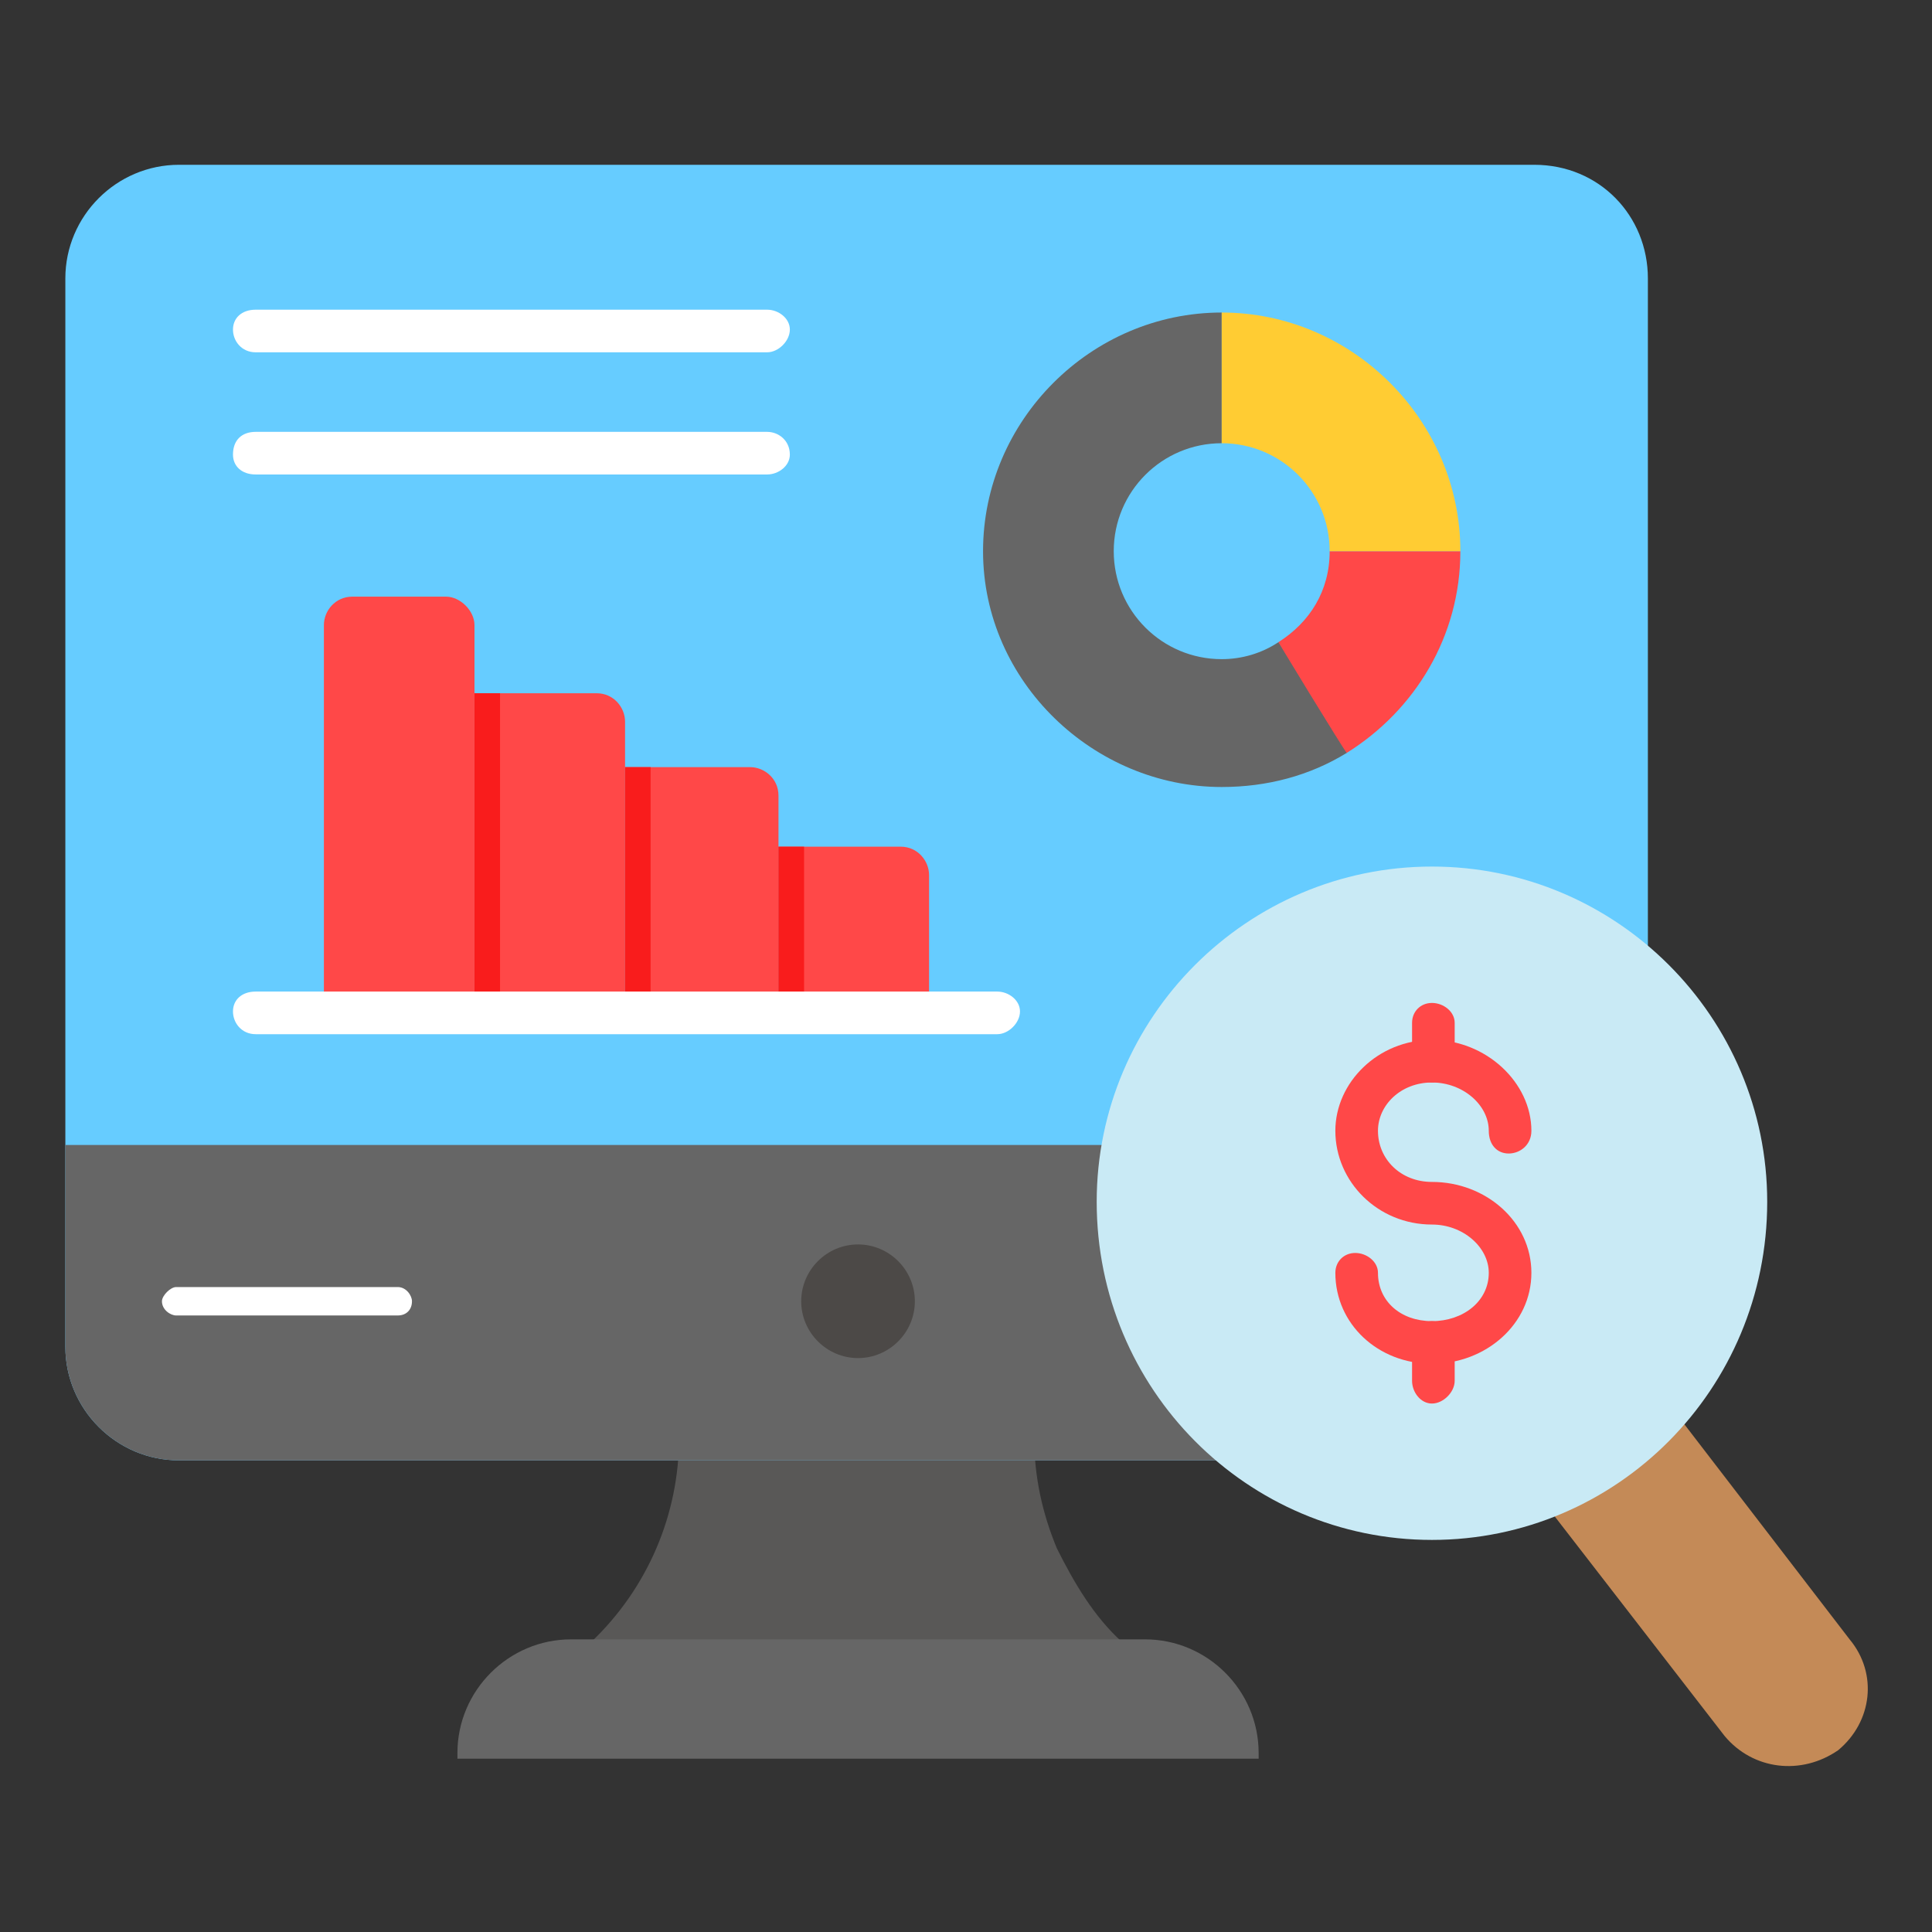 <svg version="1.2" xmlns="http://www.w3.org/2000/svg" viewBox="0 0 68 68" width="45" height="45">
	<rect x="0" y="0" width="68" height="68" fill="#333333" stroke="none"/>
	<title>Real-Time Market Monitoring</title>
	<style>
		.s0 { fill: #595857 } 
		.s1 { fill: #66ccff } 
		.s2 { fill: #666666 } 
		.s3 { fill: #ffffff } 
		.s4 { fill: #4c4947 } 
		.s5 { fill: #c48a57 } 
		.s6 { fill: #c9eaf5 } 
		.s7 { fill: #ff4848 } 
		.s8 { fill: #ffcc33 } 
		.s9 { fill: #f91c1c } 
	</style>
	<g>
		<g>
			<path class="s0" d="m40.2 58.5h-20.1l0.7-0.7c2-1.9 3.1-4.5 3.1-7.2h12.5c0 1.4 0.3 2.7 0.8 3.9 0.6 1.2 1.3 2.4 2.3 3.3z"/>
		</g>
		<g>
			<path class="s1" d="m54 51.4h-47.7c-2.2 0-4-1.8-4-4v-37.6c0-2.2 1.8-4 4-4h47.7c2.3 0 4 1.8 4 4v37.6c0 2.2-1.7 4-4 4z"/>
		</g>
		<g>
			<path class="s2" d="m58 40.3v7.1c0 2.2-1.8 4-4 4h-47.7c-2.2 0-4-1.8-4-4v-7.1z"/>
		</g>
		<g>
			<path class="s3" d="m14 46.3h-7.8c-0.2 0-0.5-0.2-0.5-0.5 0-0.2 0.3-0.5 0.5-0.5h7.8c0.3 0 0.5 0.3 0.5 0.5 0 0.3-0.2 0.5-0.5 0.5z"/>
		</g>
		<g>
			<path class="s2" d="m20.1 57.7c-2.2 0-4 1.8-4 4v0.2h28.2v-0.2c0-2.2-1.8-4-4-4-4.8 0-16.1 0-20.2 0z"/>
		</g>
		<g>
			<path class="s4" d="m32.2 45.8c0 1.1-0.9 2-2 2-1.1 0-2-0.9-2-2 0-1.1 0.9-2 2-2 1.1 0 2 0.9 2 2z"/>
		</g>
		<g>
			<path class="s5" d="m64.7 61.6c-1.3 0.9-3 0.7-4-0.5l-6.5-8.4c1.7-0.7 3.3-1.8 4.6-3.2l6.3 8.2c1 1.2 0.8 2.9-0.4 3.9z"/>
		</g>
		<g>
			<path fill-rule="evenodd" class="s6" d="m50.4 54.2c-6.5 0-11.8-5.3-11.8-11.9 0-6.5 5.3-11.8 11.8-11.8 6.5 0 11.8 5.3 11.8 11.8 0 6.6-5.3 11.9-11.8 11.9z"/>
		</g>
		<g>
			<g>
				<path class="s3" d="m27 12.4h-18c-0.5 0-0.8-0.4-0.8-0.8 0-0.4 0.3-0.7 0.8-0.7h18c0.4 0 0.8 0.3 0.8 0.7 0 0.4-0.4 0.8-0.8 0.8z"/>
			</g>
			<g>
				<path class="s3" d="m27 16.7h-18c-0.5 0-0.8-0.3-0.8-0.7 0-0.5 0.3-0.8 0.8-0.8h18c0.4 0 0.8 0.3 0.8 0.8 0 0.4-0.4 0.7-0.8 0.7z"/>
			</g>
		</g>
		<g>
			<path class="s2" d="m47.4 26.5c-1.3 0.8-2.8 1.2-4.4 1.2-4.5 0-8.4-3.7-8.4-8.3 0-4.6 3.8-8.4 8.4-8.4v4.6c-2.1 0-3.8 1.7-3.8 3.8 0 2.1 1.7 3.8 3.8 3.8 0.7 0 1.4-0.2 2-0.6 0.1 0.1 2.6 4.1 2.4 3.9z"/>
		</g>
		<g>
			<path class="s7" d="m51.4 19.4c0 3-1.6 5.6-4 7.1-0.1-0.1-2.6-4.2-2.4-3.9 1.1-0.7 1.8-1.8 1.8-3.2z"/>
		</g>
		<g>
			<path class="s8" d="m51.4 19.4h-4.6c0-2.1-1.7-3.8-3.8-3.8v-4.6c4.6 0 8.4 3.8 8.4 8.4z"/>
		</g>
		<g>
			<path class="s7" d="m16.7 22v13.6h-5.3v-13.6c0-0.5 0.4-1 1-1h3.3c0.5 0 1 0.5 1 1z"/>
		</g>
		<g>
			<path class="s7" d="m22 25.4v10.2h-5.3v-11.2h4.3c0.6 0 1 0.5 1 1z"/>
		</g>
		<g>
			<path class="s9" d="m16.7 24.4h0.9v11.2h-0.9z"/>
		</g>
		<g>
			<path class="s7" d="m27.4 28v7.6h-5.4v-8.6h4.4c0.5 0 1 0.4 1 1z"/>
		</g>
		<g>
			<path class="s9" d="m22 27h0.9v8.6h-0.9z"/>
		</g>
		<g>
			<path class="s7" d="m32.7 30.8v4.8h-5.3v-5.8h4.3c0.6 0 1 0.5 1 1z"/>
		</g>
		<g>
			<path class="s9" d="m27.4 29.8h0.9v5.8h-0.9z"/>
		</g>
		<g>
			<path class="s3" d="m35.1 36.4h-26.1c-0.5 0-0.8-0.4-0.8-0.8 0-0.4 0.3-0.7 0.8-0.7h26.1c0.4 0 0.8 0.3 0.8 0.7 0 0.4-0.4 0.8-0.8 0.8z"/>
		</g>
		<g>
			<g>
				<path class="s7" d="m50.4 48c-1.9 0-3.4-1.4-3.4-3.2 0-0.4 0.3-0.7 0.7-0.7 0.4 0 0.8 0.3 0.8 0.7 0 1 0.8 1.7 1.9 1.7 1.1 0 2-0.7 2-1.7 0-0.9-0.9-1.7-2-1.7-1.9 0-3.4-1.5-3.4-3.3 0-1.7 1.5-3.2 3.4-3.2 1.9 0 3.5 1.5 3.5 3.2 0 0.5-0.4 0.8-0.8 0.8-0.4 0-0.7-0.3-0.7-0.8 0-0.9-0.9-1.7-2-1.7-1.1 0-1.9 0.8-1.9 1.7 0 1 0.8 1.8 1.9 1.8 1.9 0 3.5 1.4 3.5 3.2 0 1.8-1.6 3.2-3.5 3.2z"/>
			</g>
			<g>
				<path class="s7" d="m50.4 38.1c-0.4 0-0.7-0.3-0.7-0.7v-1.4c0-0.4 0.3-0.7 0.7-0.7 0.4 0 0.8 0.3 0.8 0.7v1.4c0 0.4-0.4 0.7-0.8 0.7z"/>
			</g>
			<g>
				<path class="s7" d="m50.4 49.4c-0.4 0-0.7-0.4-0.7-0.8v-1.3c0-0.4 0.3-0.8 0.7-0.8 0.4 0 0.8 0.4 0.8 0.8v1.3c0 0.4-0.4 0.8-0.8 0.8z"/>
			</g>
		</g>
	</g>
</svg>